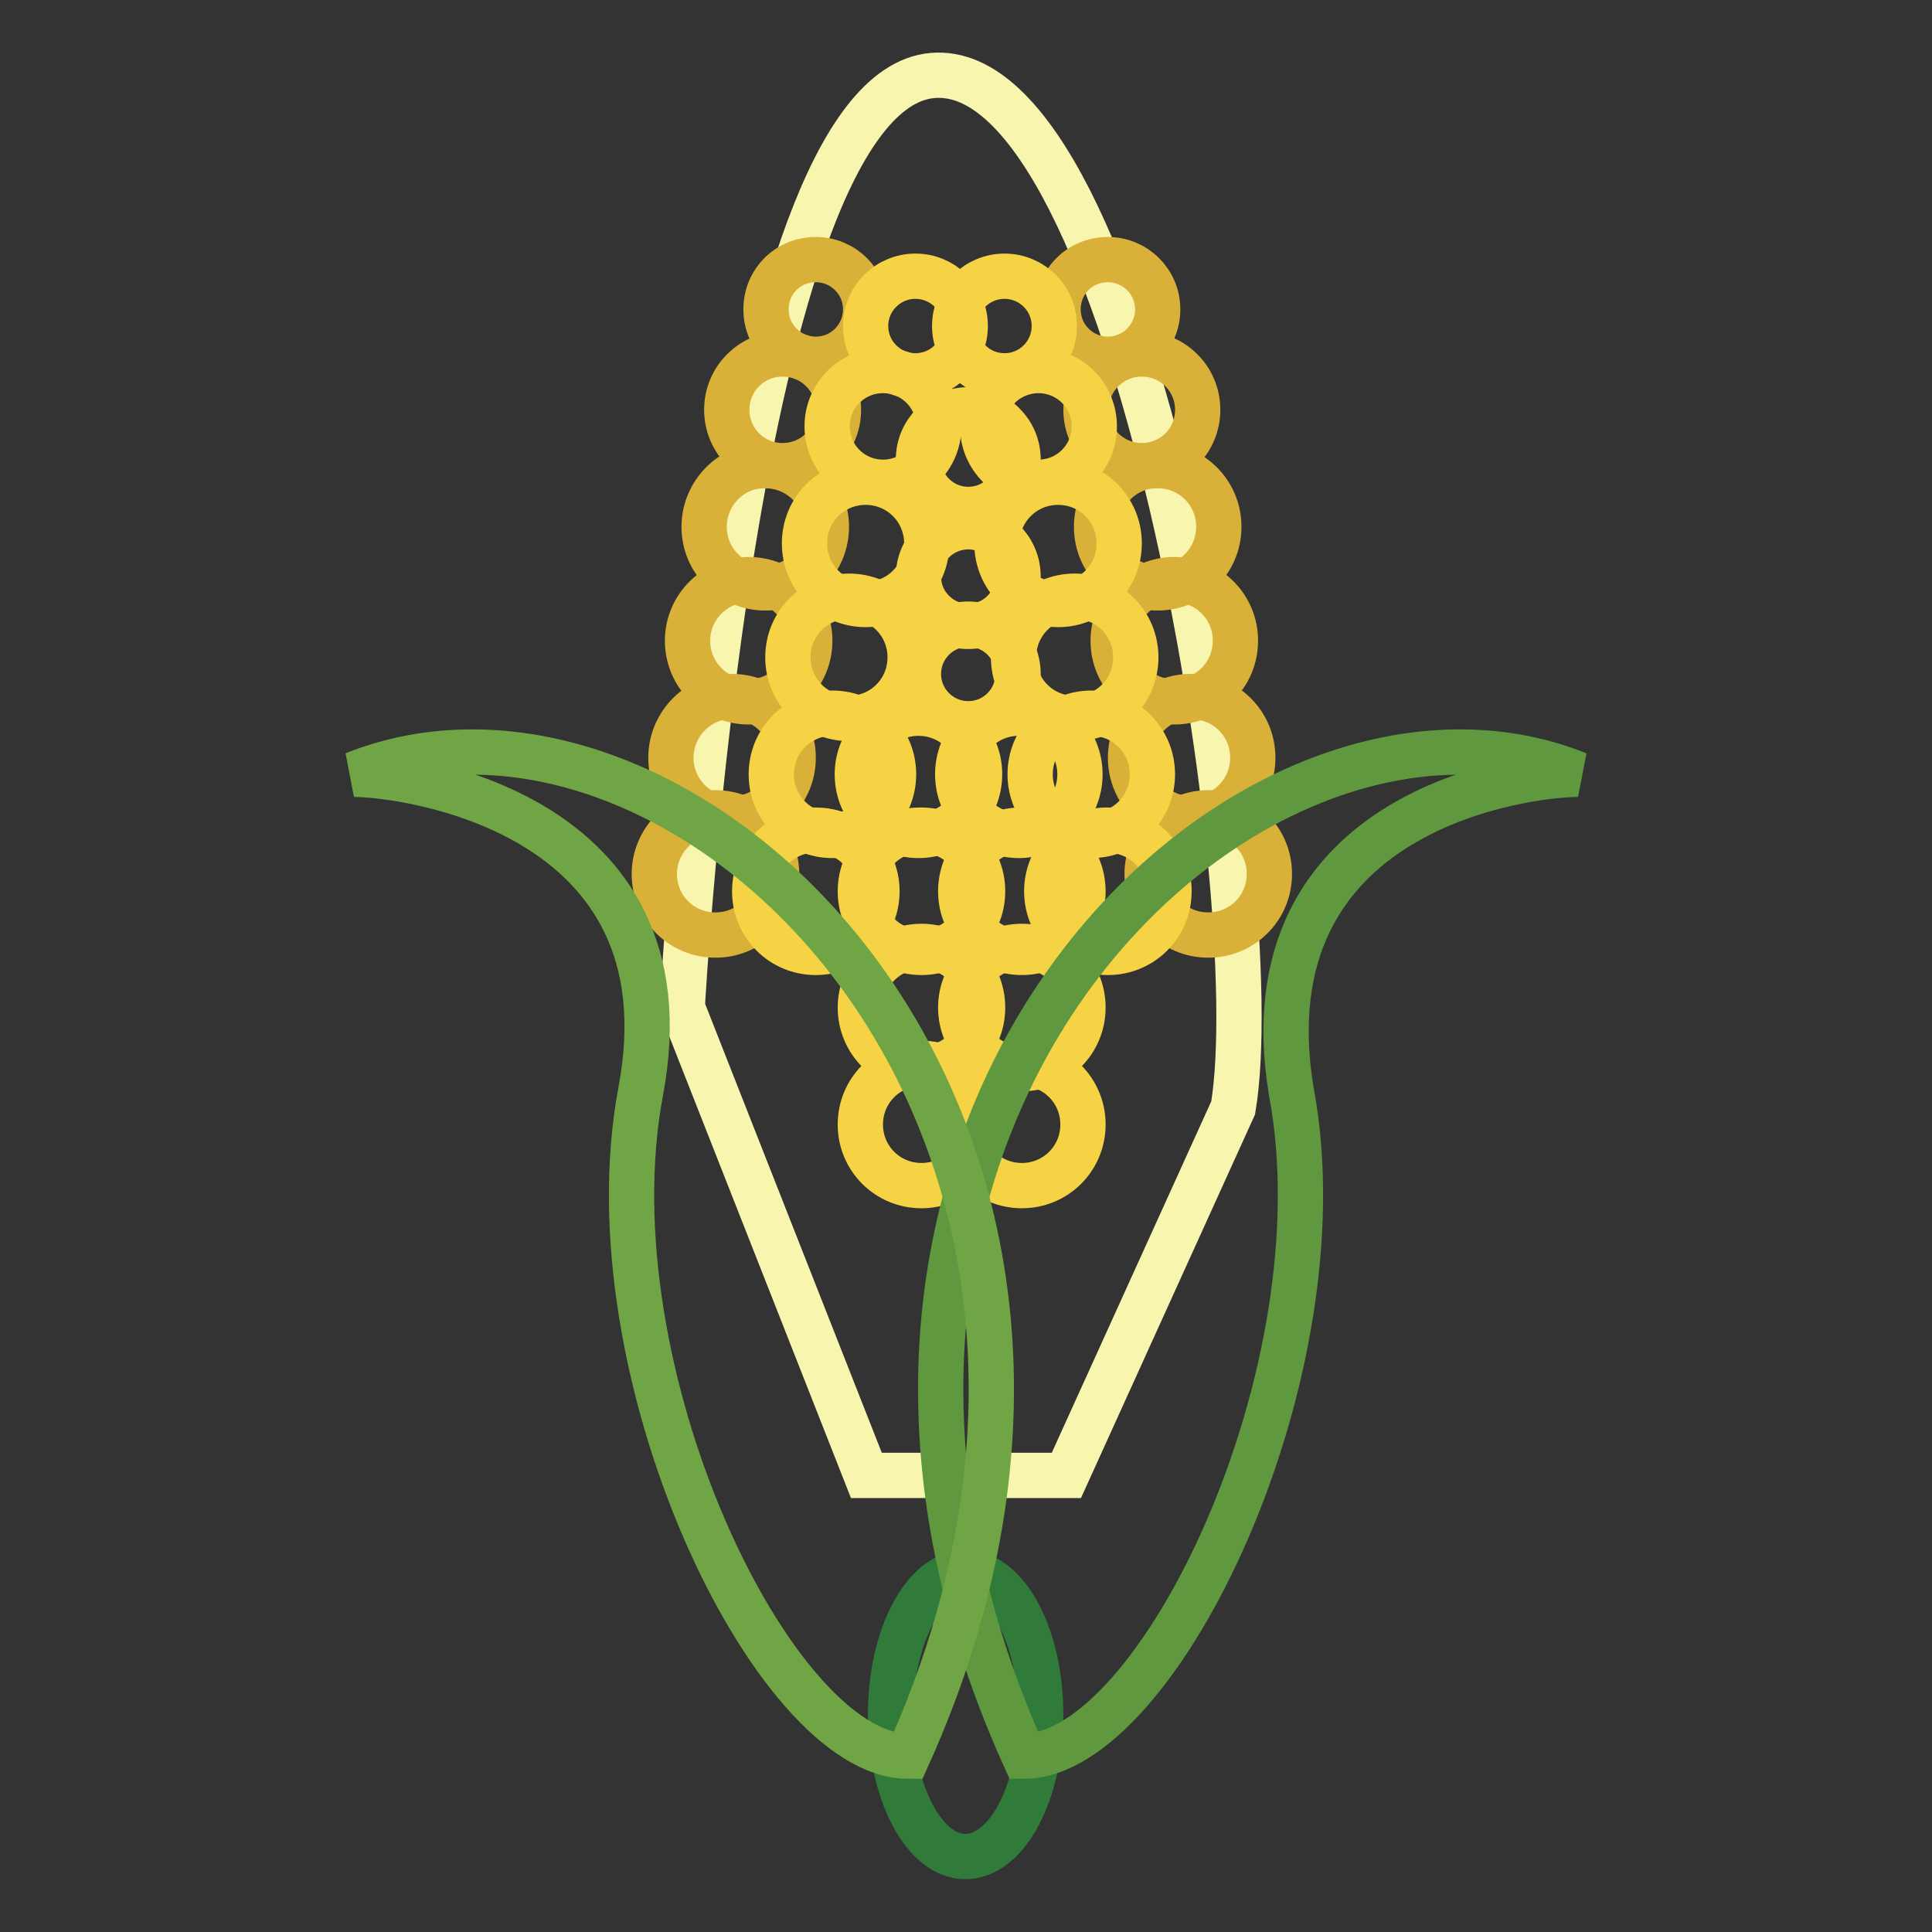 <?xml version="1.0" encoding="utf-8"?>
<!-- Svg Vector Icons : http://www.onlinewebfonts.com/icon -->
<!DOCTYPE svg PUBLIC "-//W3C//DTD SVG 1.1//EN" "http://www.w3.org/Graphics/SVG/1.1/DTD/svg11.dtd">
<svg version="1.1" xmlns="http://www.w3.org/2000/svg" xmlns:xlink="http://www.w3.org/1999/xlink" x="0px" y="0px" viewBox="0 0 256 256" enable-background="new 0 0 256 256" xml:space="preserve">
<rect x="0" y="0" width="256" height="256" fill="#333333" stroke="none"/>
<g> <path stroke-width="6" fill-opacity="0" stroke="#f8f5af"  d="M90.4,133.5c0,0,6.6-121.3,33.2-123.5c26.5-2.2,44.6,108,39.8,136.8l-22.1,48.7h-26.5L90.4,133.5z"/> <path stroke-width="6" fill-opacity="0" stroke="#d9b138"  d="M101.5,41c0,3.7,3,6.6,6.6,6.6c3.7,0,6.6-3,6.6-6.6c0,0,0,0,0,0c0-3.7-3-6.6-6.6-6.6 C104.4,34.4,101.5,37.3,101.5,41C101.5,41,101.5,41,101.5,41z"/> <path stroke-width="6" fill-opacity="0" stroke="#d9b138"  d="M96.3,54.3c0,4.1,3.3,7.4,7.4,7.4c4.1,0,7.4-3.3,7.4-7.4c0,0,0,0,0,0c0-4.1-3.3-7.4-7.4-7.4 S96.3,50.2,96.3,54.3C96.3,54.3,96.3,54.3,96.3,54.3z"/> <path stroke-width="6" fill-opacity="0" stroke="#d9b138"  d="M93.3,69.8c0,4.5,3.6,8.1,8.1,8.1c4.5,0,8.1-3.6,8.1-8.1c0,0,0,0,0,0c0-4.5-3.6-8.1-8.1-8.1 C97,61.6,93.3,65.3,93.3,69.8C93.3,69.8,93.3,69.8,93.3,69.8z"/> <path stroke-width="6" fill-opacity="0" stroke="#d9b138"  d="M91.1,84.9c0,4.5,3.6,8.1,8.1,8.1s8.1-3.6,8.1-8.1c0-4.5-3.6-8.1-8.1-8.1C94.8,76.8,91.1,80.4,91.1,84.9 C91.1,84.9,91.1,84.9,91.1,84.9z"/> <path stroke-width="6" fill-opacity="0" stroke="#d9b138"  d="M88.9,100.4c0,4.5,3.6,8.1,8.1,8.1c4.5,0,8.1-3.6,8.1-8.1c0,0,0,0,0,0c0-4.5-3.6-8.1-8.1-8.1 C92.6,92.2,88.9,95.9,88.9,100.4C88.9,100.4,88.9,100.4,88.9,100.4z"/> <path stroke-width="6" fill-opacity="0" stroke="#d9b138"  d="M86.7,115.8c0,4.5,3.6,8.1,8.1,8.1c4.5,0,8.1-3.6,8.1-8.1c0-4.5-3.6-8.1-8.1-8.1 C90.3,107.7,86.7,111.4,86.7,115.8C86.7,115.8,86.7,115.8,86.7,115.8z"/> <path stroke-width="6" fill-opacity="0" stroke="#f6d344"  d="M114.7,43.2c0,3.7,3,6.6,6.6,6.6c3.7,0,6.6-3,6.6-6.6c0,0,0,0,0,0c0-3.7-3-6.6-6.6-6.6 C117.7,36.6,114.7,39.5,114.7,43.2C114.7,43.2,114.7,43.2,114.7,43.2z"/> <path stroke-width="6" fill-opacity="0" stroke="#f6d344"  d="M109.6,56.5c0,4.1,3.3,7.4,7.4,7.4s7.4-3.3,7.4-7.4c0,0,0,0,0,0c0-4.1-3.3-7.4-7.4-7.4 C112.9,49.1,109.6,52.4,109.6,56.5C109.6,56.5,109.6,56.5,109.6,56.5z"/> <path stroke-width="6" fill-opacity="0" stroke="#f6d344"  d="M106.6,72c0,4.5,3.6,8.1,8.1,8.1c4.5,0,8.1-3.6,8.1-8.1c0,0,0,0,0,0c0-4.5-3.6-8.1-8.1-8.1 S106.6,67.5,106.6,72C106.6,72,106.6,72,106.6,72z"/> <path stroke-width="6" fill-opacity="0" stroke="#f6d344"  d="M104.4,87.1c0,4.5,3.6,8.1,8.1,8.1s8.1-3.6,8.1-8.1c0-4.5-3.6-8.1-8.1-8.1S104.4,82.6,104.4,87.1 C104.4,87.1,104.4,87.1,104.4,87.1z"/> <path stroke-width="6" fill-opacity="0" stroke="#f6d344"  d="M102.2,102.6c0,4.5,3.6,8.1,8.1,8.1s8.1-3.6,8.1-8.1c0,0,0,0,0,0c0-4.5-3.6-8.1-8.1-8.1 C105.8,94.5,102.2,98.1,102.2,102.6C102.2,102.6,102.2,102.6,102.2,102.6z"/> <path stroke-width="6" fill-opacity="0" stroke="#f6d344"  d="M100,118.1c0,4.5,3.6,8.1,8.1,8.1c4.5,0,8.1-3.6,8.1-8.1l0,0c0-4.5-3.6-8.1-8.1-8.1 C103.6,109.9,100,113.6,100,118.1C100,118,100,118.1,100,118.1z"/> <path stroke-width="6" fill-opacity="0" stroke="#d9b138"  d="M140.2,41c0,3.7,3,6.6,6.6,6.6c3.7,0,6.6-3,6.6-6.6c0,0,0,0,0,0c0-3.7-3-6.6-6.6-6.6 C143.1,34.4,140.2,37.3,140.2,41C140.2,41,140.2,41,140.2,41z"/> <path stroke-width="6" fill-opacity="0" stroke="#d9b138"  d="M143.9,54.3c0,4.1,3.3,7.4,7.4,7.4c4.1,0,7.4-3.3,7.4-7.4c0,0,0,0,0,0c0-4.1-3.3-7.4-7.4-7.4 C147.2,46.9,143.9,50.2,143.9,54.3C143.9,54.3,143.9,54.3,143.9,54.3z"/> <path stroke-width="6" fill-opacity="0" stroke="#d9b138"  d="M145.3,69.8c0,4.5,3.6,8.1,8.1,8.1c4.5,0,8.1-3.6,8.1-8.1c0,0,0,0,0,0c0-4.5-3.6-8.1-8.1-8.1 C149,61.6,145.3,65.3,145.3,69.8C145.3,69.8,145.3,69.8,145.3,69.8z"/> <path stroke-width="6" fill-opacity="0" stroke="#d9b138"  d="M147.5,84.9c0,4.5,3.6,8.1,8.1,8.1c4.5,0,8.1-3.6,8.1-8.1c0,0,0,0,0,0c0-4.5-3.6-8.1-8.1-8.1 C151.2,76.8,147.5,80.4,147.5,84.9C147.5,84.9,147.5,84.9,147.5,84.9z"/> <path stroke-width="6" fill-opacity="0" stroke="#d9b138"  d="M149.8,100.4c0,4.5,3.6,8.1,8.1,8.1c4.5,0,8.1-3.6,8.1-8.1c0,0,0,0,0,0c0-4.5-3.6-8.1-8.1-8.1 C153.4,92.2,149.8,95.9,149.8,100.4C149.8,100.4,149.8,100.4,149.8,100.4z"/> <path stroke-width="6" fill-opacity="0" stroke="#d9b138"  d="M152,115.8c0,4.5,3.6,8.1,8.1,8.1c4.5,0,8.1-3.6,8.1-8.1c0,0,0,0,0,0c0-4.5-3.6-8.1-8.1-8.1 C155.6,107.7,152,111.4,152,115.8C152,115.8,152,115.8,152,115.8z"/> <path stroke-width="6" fill-opacity="0" stroke="#f6d344"  d="M126.5,43.2c0,3.7,3,6.6,6.6,6.6c3.7,0,6.6-3,6.6-6.6c0,0,0,0,0,0c0-3.7-3-6.6-6.6-6.6 C129.5,36.6,126.5,39.5,126.5,43.2C126.5,43.2,126.5,43.2,126.5,43.2z"/> <path stroke-width="6" fill-opacity="0" stroke="#f6d344"  d="M130.2,56.5c0,4.1,3.3,7.4,7.4,7.4c4.1,0,7.4-3.3,7.4-7.4c0,0,0,0,0,0c0-4.1-3.3-7.4-7.4-7.4 C133.5,49.1,130.2,52.4,130.2,56.5C130.2,56.5,130.2,56.5,130.2,56.5z"/> <path stroke-width="6" fill-opacity="0" stroke="#f6d344"  d="M132.1,72c0,4.5,3.6,8.1,8.1,8.1c4.5,0,8.1-3.6,8.1-8.1c0,0,0,0,0,0c0-4.5-3.6-8.1-8.1-8.1 C135.7,63.9,132.1,67.5,132.1,72C132.1,72,132.1,72,132.1,72z"/> <path stroke-width="6" fill-opacity="0" stroke="#f6d344"  d="M134.3,87.1c0,4.5,3.6,8.1,8.1,8.1c4.5,0,8.1-3.6,8.1-8.1c0,0,0,0,0,0c0-4.5-3.6-8.1-8.1-8.1 C137.9,79,134.3,82.6,134.3,87.1C134.3,87.1,134.3,87.1,134.3,87.1z"/> <path stroke-width="6" fill-opacity="0" stroke="#f6d344"  d="M136.5,102.6c0,4.5,3.6,8.1,8.1,8.1c4.5,0,8.1-3.6,8.1-8.1c0,0,0,0,0,0c0-4.5-3.6-8.1-8.1-8.1 C140.1,94.5,136.5,98.1,136.5,102.6C136.5,102.6,136.5,102.6,136.5,102.6z"/> <path stroke-width="6" fill-opacity="0" stroke="#f6d344"  d="M138.7,118.1c0,4.5,3.6,8.1,8.1,8.1s8.1-3.6,8.1-8.1c0,0,0,0,0,0c0-4.5-3.6-8.1-8.1-8.1 C142.3,109.9,138.7,113.6,138.7,118.1C138.7,118,138.7,118.1,138.7,118.1z"/> <path stroke-width="6" fill-opacity="0" stroke="#f6d344"  d="M114,118.1c0,4.5,3.6,8.1,8.1,8.1c4.5,0,8.1-3.6,8.1-8.1l0,0c0-4.5-3.6-8.1-8.1-8.1 C117.6,109.9,114,113.6,114,118.1C114,118,114,118.1,114,118.1z"/> <path stroke-width="6" fill-opacity="0" stroke="#f6d344"  d="M127.3,118.1c0,4.5,3.6,8.1,8.1,8.1c4.5,0,8.1-3.6,8.1-8.1l0,0c0-4.5-3.6-8.1-8.1-8.1 C130.9,109.9,127.3,113.6,127.3,118.1C127.3,118,127.3,118.1,127.3,118.1z"/> <path stroke-width="6" fill-opacity="0" stroke="#f6d344"  d="M113.6,102.6c0,4.5,3.6,8.1,8.1,8.1c4.5,0,8.1-3.6,8.1-8.1c0-4.5-3.6-8.1-8.1-8.1 C117.3,94.5,113.6,98.1,113.6,102.6C113.6,102.6,113.6,102.6,113.6,102.6z"/> <path stroke-width="6" fill-opacity="0" stroke="#f6d344"  d="M126.9,102.6c0,4.5,3.6,8.1,8.1,8.1c4.5,0,8.1-3.6,8.1-8.1c0-4.5-3.6-8.1-8.1-8.1 C130.5,94.5,126.9,98.1,126.9,102.6C126.9,102.6,126.9,102.6,126.9,102.6z"/> <path stroke-width="6" fill-opacity="0" stroke="#f6d344"  d="M114,133.5c0,4.5,3.6,8.1,8.1,8.1c4.5,0,8.1-3.6,8.1-8.1c0-4.5-3.6-8.1-8.1-8.1S114,129.1,114,133.5 C114,133.5,114,133.5,114,133.5z"/> <path stroke-width="6" fill-opacity="0" stroke="#f6d344"  d="M127.3,133.5c0,4.5,3.6,8.1,8.1,8.1c4.5,0,8.1-3.6,8.1-8.1c0-4.5-3.6-8.1-8.1-8.1 C130.9,125.4,127.3,129.1,127.3,133.5C127.3,133.5,127.3,133.5,127.3,133.5z"/> <path stroke-width="6" fill-opacity="0" stroke="#f6d344"  d="M114,149c0,4.5,3.6,8.1,8.1,8.1c4.5,0,8.1-3.6,8.1-8.1c0-4.5-3.6-8.1-8.1-8.1 C117.6,140.9,114,144.5,114,149C114,149,114,149,114,149z"/> <path stroke-width="6" fill-opacity="0" stroke="#f6d344"  d="M127.3,149c0,4.5,3.6,8.1,8.1,8.1c4.5,0,8.1-3.6,8.1-8.1c0-4.5-3.6-8.1-8.1-8.1 C130.9,140.9,127.3,144.5,127.3,149C127.3,149,127.3,149,127.3,149z"/> <path stroke-width="6" fill-opacity="0" stroke="#f6d344"  d="M121.7,76.4c0,3.7,3,6.6,6.6,6.6c3.7,0,6.6-3,6.6-6.6c0,0,0,0,0,0c0-3.7-3-6.6-6.6-6.6 C124.7,69.8,121.7,72.7,121.7,76.4C121.7,76.4,121.7,76.4,121.7,76.4z"/> <path stroke-width="6" fill-opacity="0" stroke="#f6d344"  d="M121.7,89.3c0,3.7,3,6.6,6.6,6.6c3.7,0,6.6-3,6.6-6.6c0,0,0,0,0,0c0-3.7-3-6.6-6.6-6.6 C124.7,82.7,121.7,85.6,121.7,89.3C121.7,89.3,121.7,89.3,121.7,89.3z"/> <path stroke-width="6" fill-opacity="0" stroke="#f6d344"  d="M121.7,60.9c0,3.7,3,6.6,6.6,6.6c3.7,0,6.6-3,6.6-6.6c0,0,0,0,0,0c0-3.7-3-6.6-6.6-6.6 C124.7,54.3,121.7,57.2,121.7,60.9C121.7,60.9,121.7,60.9,121.7,60.9z"/> <path stroke-width="6" fill-opacity="0" stroke="#307b39"  d="M118,227.2c0,10.4,4.5,18.8,9.9,18.8c5.5,0,10-8.4,10-18.8c0,0,0,0,0,0c0-10.4-4.5-18.8-10-18.8 C122.5,208.4,118,216.8,118,227.2L118,227.2z"/> <path stroke-width="6" fill-opacity="0" stroke="#5f983f"  d="M209.1,102.6c-44.2-17.7-111,46.5-73.4,130.1c17.7,0,42.4-50.9,35.4-88.1 C164.9,107,202.5,102.6,209.1,102.6z"/> <path stroke-width="6" fill-opacity="0" stroke="#70a545"  d="M46.9,102.6c44.2-17.7,111,46.5,73.4,130.1c-17.7,0-42.4-50.9-35.4-88.1C91.9,107.4,53.5,102.6,46.9,102.6z "/></g>
</svg>